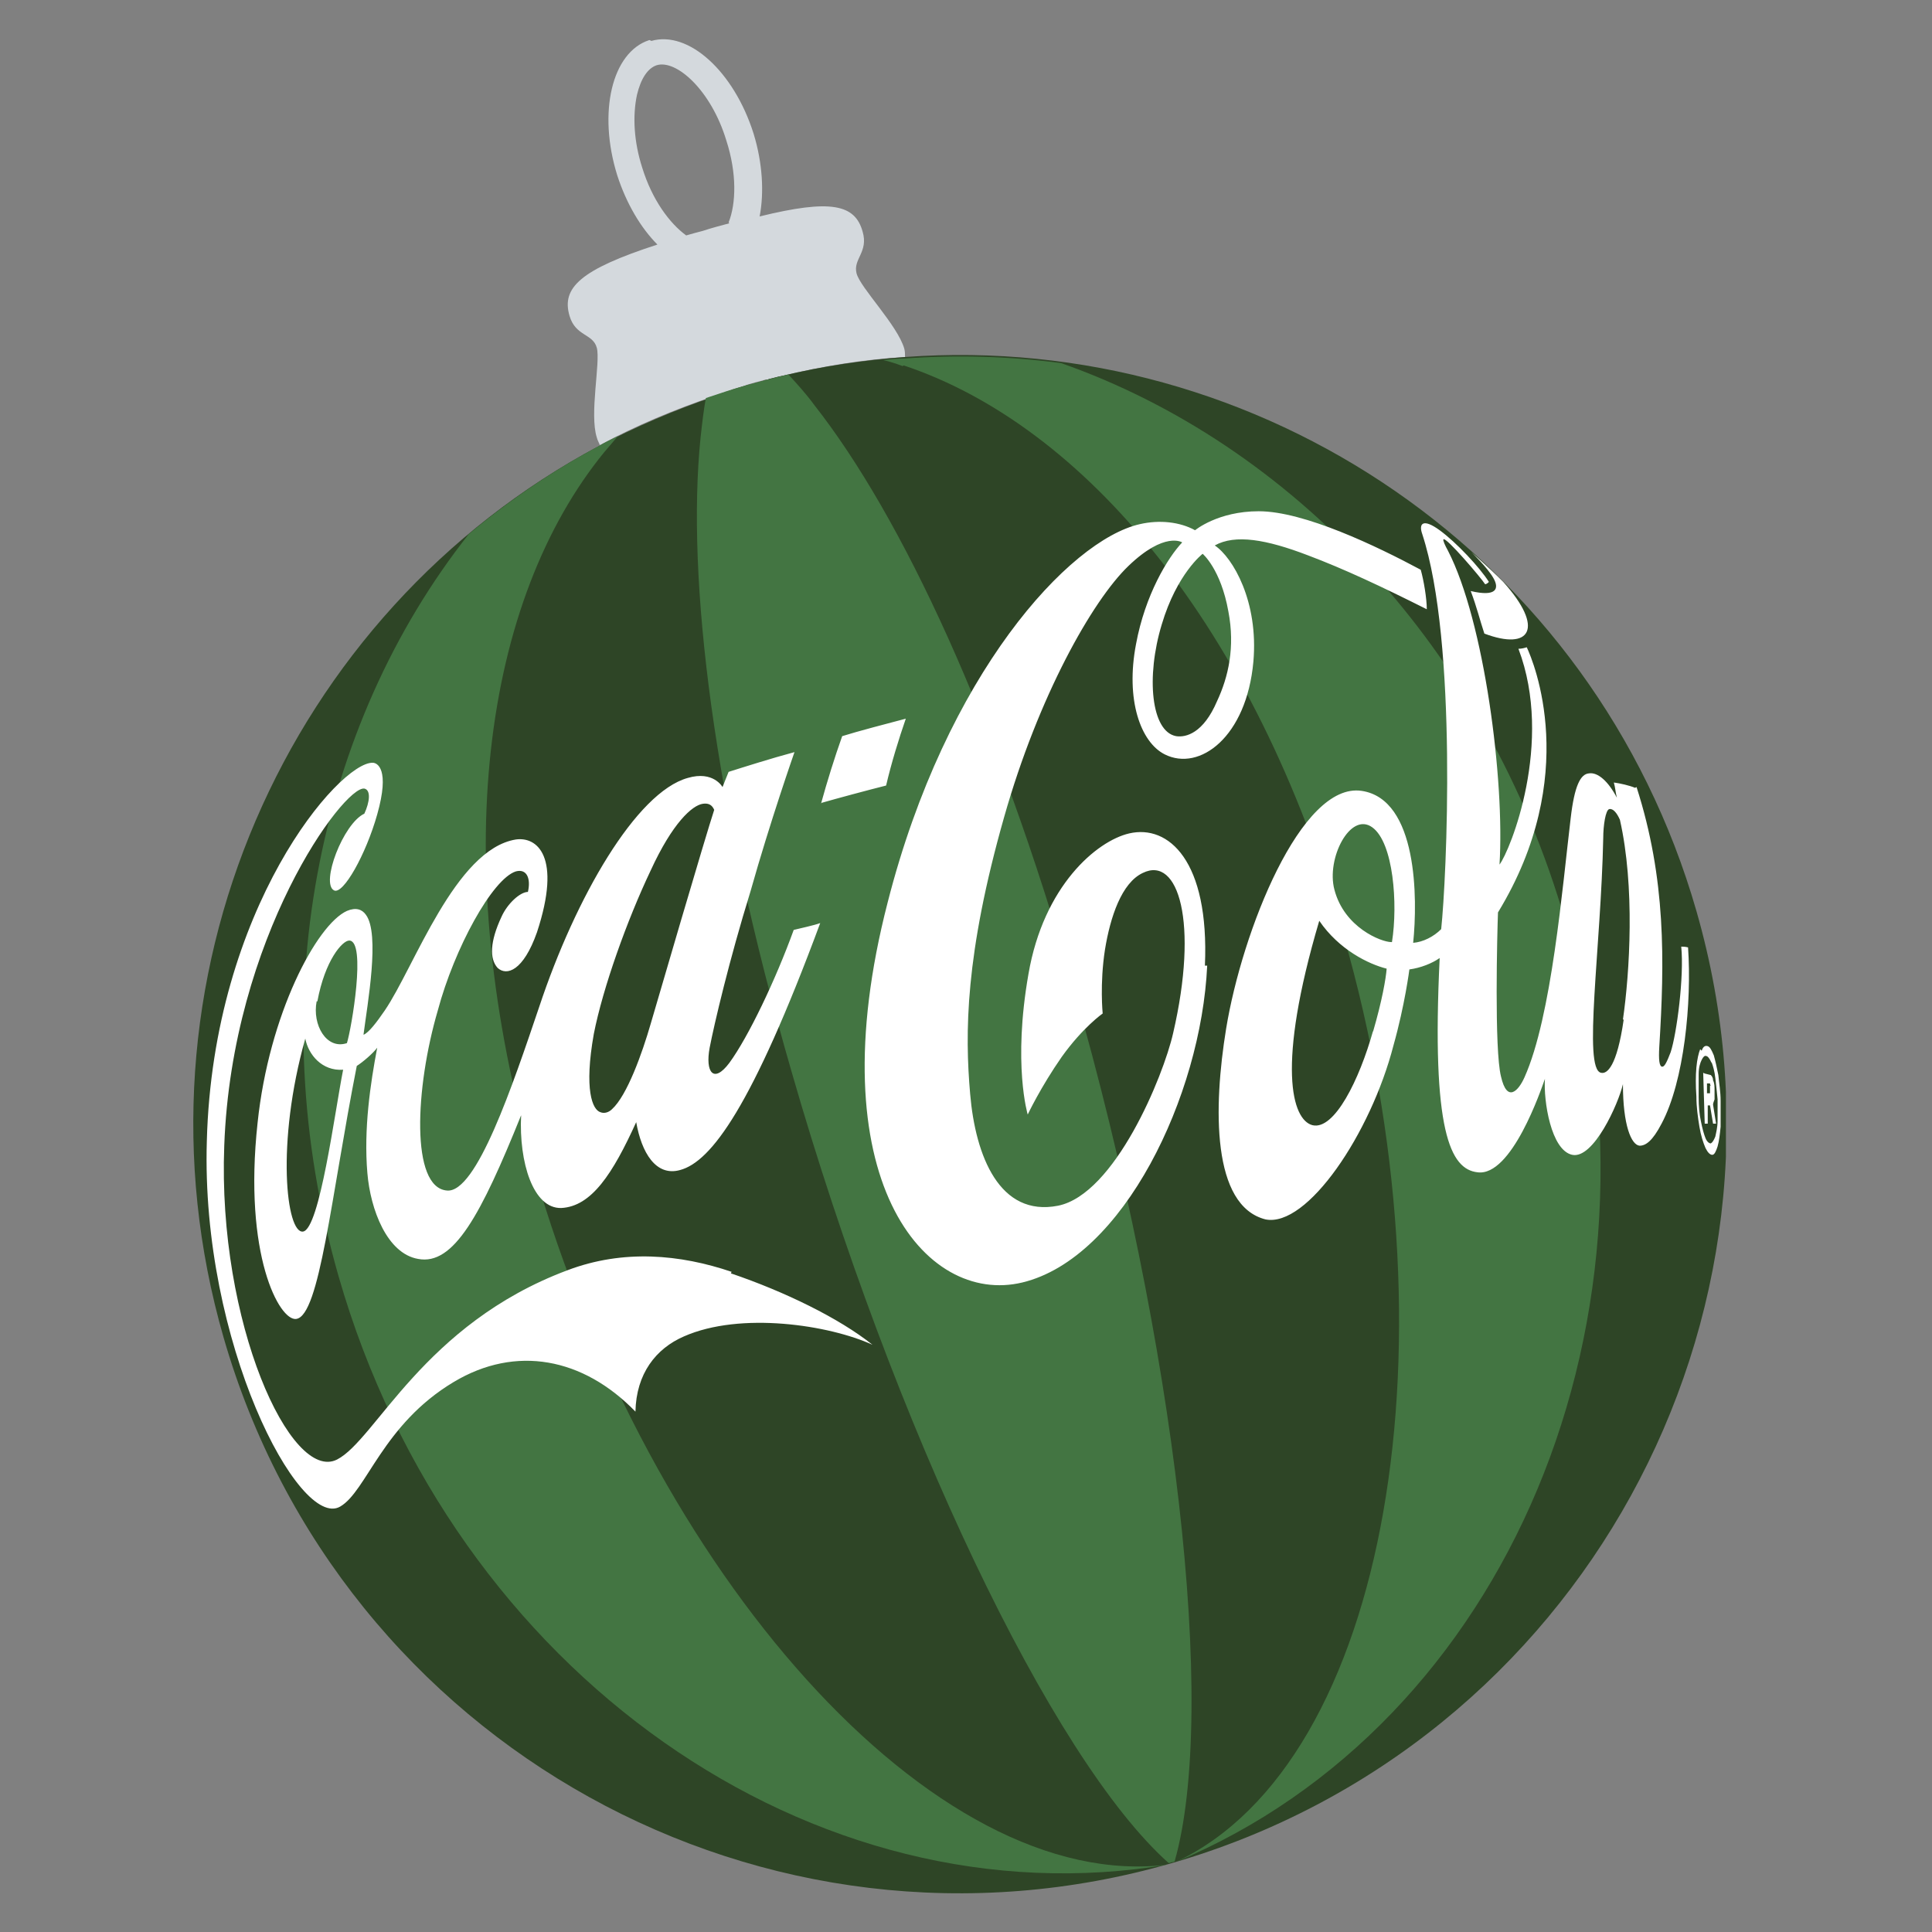 <svg width="150" height="150" viewBox="0 0 150 150" fill="none" xmlns="http://www.w3.org/2000/svg">
<rect x="0" y="0" width="150" height="150" fill="#808080" stroke="none"/>
<g clip-path="url(#clip0_2197_624)">
<path d="M50.453 3.118C50.453 3.118 50.453 3.118 50.394 3.118C47.513 4.062 46.396 8.722 47.925 13.619C48.63 15.801 49.748 17.689 51.041 18.987C45.044 20.934 43.574 22.35 44.221 24.532C44.691 26.125 46.044 25.889 46.337 27.01C46.632 28.131 45.75 32.142 46.337 33.971C46.396 34.207 46.514 34.384 46.573 34.561C49.395 33.027 52.393 31.788 55.509 30.727C55.862 30.608 56.156 30.491 56.509 30.372C56.627 30.372 56.744 30.314 56.803 30.255C57.215 30.137 57.626 30.019 58.096 29.842C58.508 29.724 58.919 29.606 59.39 29.488C59.508 29.488 59.625 29.488 59.684 29.429C60.037 29.37 60.389 29.252 60.683 29.193C63.858 28.426 67.092 27.895 70.267 27.718C70.267 27.482 70.267 27.305 70.208 27.069C69.679 25.24 66.798 22.35 66.504 21.229C66.21 20.108 67.445 19.577 66.974 17.984C66.386 15.86 64.505 15.447 58.978 16.804C59.331 14.976 59.214 12.675 58.508 10.374C56.979 5.537 53.452 2.351 50.571 3.177L50.453 3.118ZM56.627 17.335C55.98 17.512 55.274 17.689 54.569 17.925C54.098 18.043 53.687 18.161 53.275 18.279C51.982 17.335 50.63 15.507 49.865 13.029C49.218 11.023 49.101 9.017 49.454 7.366C49.748 6.127 50.277 5.301 50.982 5.065C52.511 4.593 55.215 7.012 56.391 10.905C57.215 13.442 57.156 15.801 56.568 17.276L56.627 17.335Z" fill="#D4D9DD"/>
<path d="M59.625 29.488C59.507 29.488 59.39 29.488 59.331 29.547C58.919 29.665 58.508 29.782 58.038 29.901C57.626 30.018 57.214 30.137 56.744 30.313C56.627 30.313 56.509 30.372 56.45 30.431C56.097 30.549 55.803 30.667 55.451 30.785C52.334 31.847 49.336 33.145 46.514 34.62C22.232 47.539 9.415 76.209 17.352 103.818C26.465 135.497 59.449 153.784 91.021 144.64C122.594 135.497 140.82 102.402 131.707 70.723C123.77 43.115 97.724 25.712 70.267 27.718C67.092 27.954 63.858 28.426 60.683 29.193C60.331 29.252 59.978 29.37 59.684 29.429L59.625 29.488Z" fill="#2E4526"/>
<path d="M91.198 144.522C94.549 132.724 91.315 104.467 83.378 76.799C77.381 55.857 70.032 40.106 63.212 31.434C62.565 30.549 61.859 29.783 61.212 29.075C60.154 29.311 59.096 29.606 57.979 29.901C56.92 30.196 55.862 30.549 54.804 30.904C54.627 31.847 54.51 32.909 54.392 33.971C53.275 44.944 55.392 62.228 61.448 83.171C69.385 110.779 81.614 136.5 90.727 144.64C90.786 144.64 90.845 144.64 90.963 144.581C91.021 144.581 91.08 144.581 91.198 144.522Z" fill="#437542"/>
<path d="M41.516 90.781C34.579 66.771 37.577 46.536 46.925 35.092C47.278 34.679 47.631 34.266 47.984 33.853C47.514 34.089 46.984 34.325 46.514 34.62C42.869 36.567 39.517 38.867 36.401 41.463C24.642 56.329 20.174 77.802 26.289 99.098C35.167 130.01 63.27 149.419 90.727 144.758C72.501 147.118 50.453 122.105 41.458 90.84L41.516 90.781Z" fill="#437542"/>
<path d="M70.149 28.367C84.142 33.027 97.371 48.542 104.309 72.611C113.304 103.877 107.895 136.794 91.256 144.581C116.95 133.845 130.414 102.461 121.536 71.549C115.421 50.253 100.193 34.443 82.379 28.19C78.38 27.659 74.324 27.541 70.208 27.836C69.679 27.836 69.15 27.895 68.562 27.954C69.091 28.072 69.62 28.249 70.09 28.426L70.149 28.367Z" fill="#437542"/>
<path d="M93.549 74.971C93.902 66.83 90.727 63.998 87.67 64.706C85.142 65.296 81.026 68.776 79.85 75.62C78.616 82.64 79.792 86.533 79.792 86.533C79.792 86.533 80.791 84.409 82.437 82.05C84.084 79.749 85.612 78.687 85.612 78.687C85.612 78.687 85.377 76.386 85.789 73.732C86.2 71.195 87.082 68.541 88.728 67.774C91.492 66.417 93.079 71.608 91.08 80.221C90.316 83.584 86.553 92.727 82.143 93.612C77.616 94.497 75.735 89.778 75.323 84.94C74.912 80.221 74.912 74.145 77.969 63.408C80.615 54.087 84.789 46.654 87.611 43.941C90.433 41.227 91.786 42.112 91.786 42.112C90.668 43.292 88.905 46.182 88.199 50.017C87.376 54.323 88.552 57.627 90.433 58.571C93.138 59.928 96.783 57.214 97.312 51.374C97.724 46.713 95.725 43.292 94.314 42.348C95.901 41.463 98.312 41.876 101.546 43.115C104.368 44.177 107.249 45.534 110.776 47.303C110.776 46.477 110.541 45.062 110.306 44.236C106.896 42.407 101.252 39.693 97.724 39.693C94.549 39.693 92.785 41.168 92.785 41.168C91.609 40.519 90.022 40.342 88.493 40.696C83.025 41.935 73.442 52.318 68.915 70.074C63.388 91.489 71.796 101.399 79.38 99.57C87.2 97.683 93.255 85.117 93.726 74.971H93.549ZM93.373 42.997C93.373 42.997 94.784 44.177 95.372 47.48C95.901 50.253 95.372 52.554 94.49 54.441C93.432 56.919 92.08 57.273 91.315 57.155C89.375 56.801 88.963 52.554 90.198 48.483C91.374 44.531 93.373 42.997 93.373 42.997ZM115.245 49.191C114.892 48.129 114.657 47.126 114.186 45.888C116.185 46.359 116.421 45.711 115.95 44.885C115.48 44.059 114.245 42.879 114.245 42.879C114.245 42.879 115.539 44 116.714 45.18C119.948 48.778 118.831 50.548 115.245 49.191ZM132.236 83.289L132.354 87.241H132.589V85.825H132.765L133.001 87.241H133.236L133.001 85.766C133.001 85.648 133.059 85.53 133.118 85.353C133.118 85.176 133.118 84.94 133.118 84.704C133.118 84.35 133.118 84.115 133.001 83.879C133.001 83.643 132.883 83.525 132.824 83.466L132.354 83.348L132.236 83.289ZM132.765 84.291C132.765 84.35 132.765 84.469 132.765 84.586C132.765 84.704 132.765 84.763 132.765 84.822C132.765 84.881 132.765 84.94 132.765 84.881H132.53V84.115H132.765C132.765 84.115 132.765 84.233 132.824 84.291H132.765ZM132.001 81.46C131.883 81.755 131.766 82.227 131.707 82.876C131.648 83.525 131.648 84.291 131.707 85.117C131.707 85.943 131.825 86.769 131.942 87.477C132.06 88.185 132.236 88.716 132.413 89.129C132.589 89.483 132.765 89.66 132.942 89.66C133.118 89.66 133.236 89.365 133.353 89.011C133.471 88.598 133.53 88.067 133.589 87.477C133.589 86.828 133.589 86.179 133.589 85.471C133.589 84.763 133.471 84.115 133.412 83.466C133.295 82.876 133.177 82.345 133.059 81.932C132.883 81.519 132.765 81.283 132.589 81.224C132.413 81.165 132.236 81.224 132.119 81.578L132.001 81.46ZM132.883 82.463C133.001 82.758 133.118 83.171 133.177 83.702C133.236 84.174 133.295 84.763 133.353 85.353C133.353 85.943 133.353 86.533 133.353 87.005C133.353 87.536 133.236 87.949 133.177 88.244C133.059 88.539 132.942 88.716 132.824 88.775C132.707 88.775 132.53 88.657 132.413 88.362C132.295 88.067 132.177 87.654 132.06 87.064C131.942 86.533 131.883 85.884 131.883 85.176C131.883 84.469 131.883 83.879 131.883 83.407C131.883 82.876 132.001 82.522 132.119 82.286C132.236 82.05 132.354 81.932 132.471 81.991C132.589 81.991 132.765 82.227 132.883 82.522V82.463ZM126.945 61.166C126.533 60.989 125.769 60.813 125.298 60.754C125.416 61.166 125.416 61.462 125.534 61.933C124.887 60.695 124.064 59.928 123.358 60.046C122.712 60.105 122.241 60.989 121.947 63.526C121.3 68.894 120.477 78.923 118.361 83.643C117.89 84.704 117.008 85.648 116.538 83.584C116.009 81.519 116.244 72.375 116.303 70.841C122.77 60.223 119.066 51.374 118.537 50.253C118.361 50.312 118.126 50.371 117.89 50.371C120.654 57.627 117.244 66.063 116.421 67.125C116.832 60.577 115.245 48.247 112.422 42.761C112.187 42.348 112.011 41.935 112.07 41.876C112.246 41.64 115.009 44.885 115.303 45.357C115.421 45.357 115.539 45.239 115.597 45.18C114.892 44.059 113.069 42.112 111.776 41.168C110.482 40.224 110.13 40.637 110.423 41.463C113.187 49.899 112.305 68.305 111.893 72.139C111.305 72.729 110.482 73.142 109.718 73.201C110.071 69.779 110.071 62.051 105.72 61.403C101.016 60.695 96.43 72.316 95.196 79.867C94.196 86.002 94.079 93.612 98.253 94.674C101.487 95.323 106.425 88.008 108.189 81.165C109.071 78.038 109.424 75.266 109.424 75.266C110.306 75.148 111.188 74.794 111.776 74.381C111.129 87.831 112.599 90.781 114.715 91.017C117.361 91.371 119.654 84.586 119.948 83.76C119.831 85.471 120.419 89.306 122.065 89.66C123.711 90.014 125.651 85.707 126.004 84.174C126.004 87.359 126.651 88.893 127.297 88.952C127.768 88.952 128.297 88.598 129.003 87.241C130.766 83.938 131.354 77.802 131.06 73.555C130.825 73.496 130.649 73.496 130.531 73.496C130.766 75.797 130.178 80.28 129.708 81.696C129.414 82.463 129.238 82.817 129.061 82.817C128.826 82.817 128.767 82.286 128.826 81.283C129.238 74.617 129.355 68.246 127.062 61.108L126.945 61.166ZM106.602 80.044C105.544 83.82 103.603 87.772 101.898 87.359C100.311 86.946 99.076 82.817 102.427 71.49C103.956 73.732 106.249 74.853 107.66 75.207C107.601 75.974 107.307 77.684 106.602 80.103V80.044ZM108.013 73.142C107.249 73.142 104.368 72.021 103.603 69.072C102.957 66.653 104.838 62.995 106.543 64.234C108.189 65.414 108.542 70.192 108.072 73.142H108.013ZM126.063 79.159C125.534 82.817 124.769 83.407 124.299 83.289C122.888 82.994 124.299 73.555 124.475 65.06C124.475 64.116 124.652 62.877 124.946 62.818C125.24 62.759 125.534 63.113 125.769 63.644C126.945 68.835 126.533 75.502 126.004 79.159H126.063ZM63.741 62.405C64.211 60.695 64.799 58.807 65.387 57.155C66.504 56.801 68.973 56.152 70.326 55.798C69.796 57.332 69.209 59.22 68.797 60.989C67.386 61.343 64.975 61.992 63.741 62.346V62.405ZM28.229 80.28C28.523 77.979 29.522 72.493 28.405 71.018C28.111 70.605 27.641 70.428 26.935 70.723C24.584 71.785 20.88 78.746 19.998 87.182C18.881 97.447 21.703 102.579 22.996 102.402C24.819 102.166 25.701 92.904 27.7 82.758C28.17 82.463 28.993 81.755 29.287 81.342C28.758 84.115 28.229 87.654 28.523 91.076C28.758 93.907 30.051 97.329 32.462 97.742C35.225 98.273 37.342 94.32 40.458 86.592C40.282 90.25 41.399 93.848 43.574 93.789C45.926 93.671 47.572 91.135 49.395 87.123C49.806 89.483 50.923 91.371 52.805 90.84C55.215 90.191 58.39 85.943 63.682 71.667C63.212 71.844 62.094 72.08 61.624 72.198C60.213 76.092 58.096 80.516 56.627 82.522C55.392 84.174 54.745 83.23 55.098 81.342C55.451 79.513 56.627 74.499 58.273 69.189C59.801 63.762 61.683 58.394 61.683 58.394C59.919 58.866 57.685 59.574 56.568 59.928C56.391 60.341 56.274 60.695 56.097 61.108C56.097 61.108 55.392 59.81 53.393 60.4C49.395 61.52 44.691 69.661 41.869 78.156C39.811 84.233 36.989 92.668 34.696 92.432C31.874 92.196 32.227 84.468 33.991 78.451C35.284 73.614 38.224 68.246 40.047 67.656C40.928 67.42 41.222 68.246 40.987 69.249C40.399 69.249 39.4 70.133 38.929 71.195C38.047 73.083 37.989 74.44 38.635 75.148C39.341 75.797 40.635 75.384 41.693 72.375C43.633 66.476 41.693 64.942 40.047 65.178C35.343 65.945 32.168 75.089 29.875 78.451C29.228 79.395 28.64 80.162 28.229 80.339V80.28ZM23.525 95.618C22.232 95.795 21.409 88.775 23.702 80.634C23.937 81.873 24.995 83.171 26.641 83.053C25.995 86.297 24.819 95.441 23.525 95.618ZM24.642 77.743C25.23 74.558 26.583 73.024 27.112 73.024C28.464 73.024 27.288 79.867 26.935 80.988C25.348 81.519 24.231 79.572 24.584 77.743H24.642ZM46.102 80.28C46.808 76.681 48.689 71.431 50.512 67.597C52.217 63.88 53.746 62.523 54.569 62.405C54.98 62.346 55.274 62.464 55.451 62.877C54.804 64.824 50.923 78.097 50.512 79.513C49.865 81.755 48.689 85.058 47.513 86.12C47.278 86.356 46.925 86.474 46.632 86.356C45.985 86.179 45.338 84.586 46.102 80.28ZM56.744 98.863C60.919 100.278 65.152 102.343 67.739 104.408C64.387 102.874 57.508 101.812 53.099 103.759C50.923 104.703 49.395 106.65 49.336 109.599C45.279 105.411 40.047 104.408 35.225 107.298C29.699 110.602 28.464 115.793 26.406 116.973C23.231 118.802 15.588 104.231 16.058 88.598C16.529 70.487 26.347 59.161 28.934 59.22C29.287 59.22 30.287 59.692 29.287 63.231C28.405 66.358 26.641 69.484 25.936 69.13C24.878 68.6 26.641 63.939 28.288 63.172C28.699 62.287 28.817 61.343 28.288 61.225C26.7 60.989 17.999 72.729 17.411 88.952C16.881 102.697 22.585 115.144 26.171 113.316C29.169 111.782 32.874 102.815 44.044 98.627C48.395 96.975 52.805 97.388 56.803 98.745L56.744 98.863Z" fill="white"/>
</g>
<defs>
<clipPath id="clip0_2197_624">
<rect width="119" height="144" fill="white" transform="translate(15 3)"/>
</clipPath>
</defs>
</svg>

